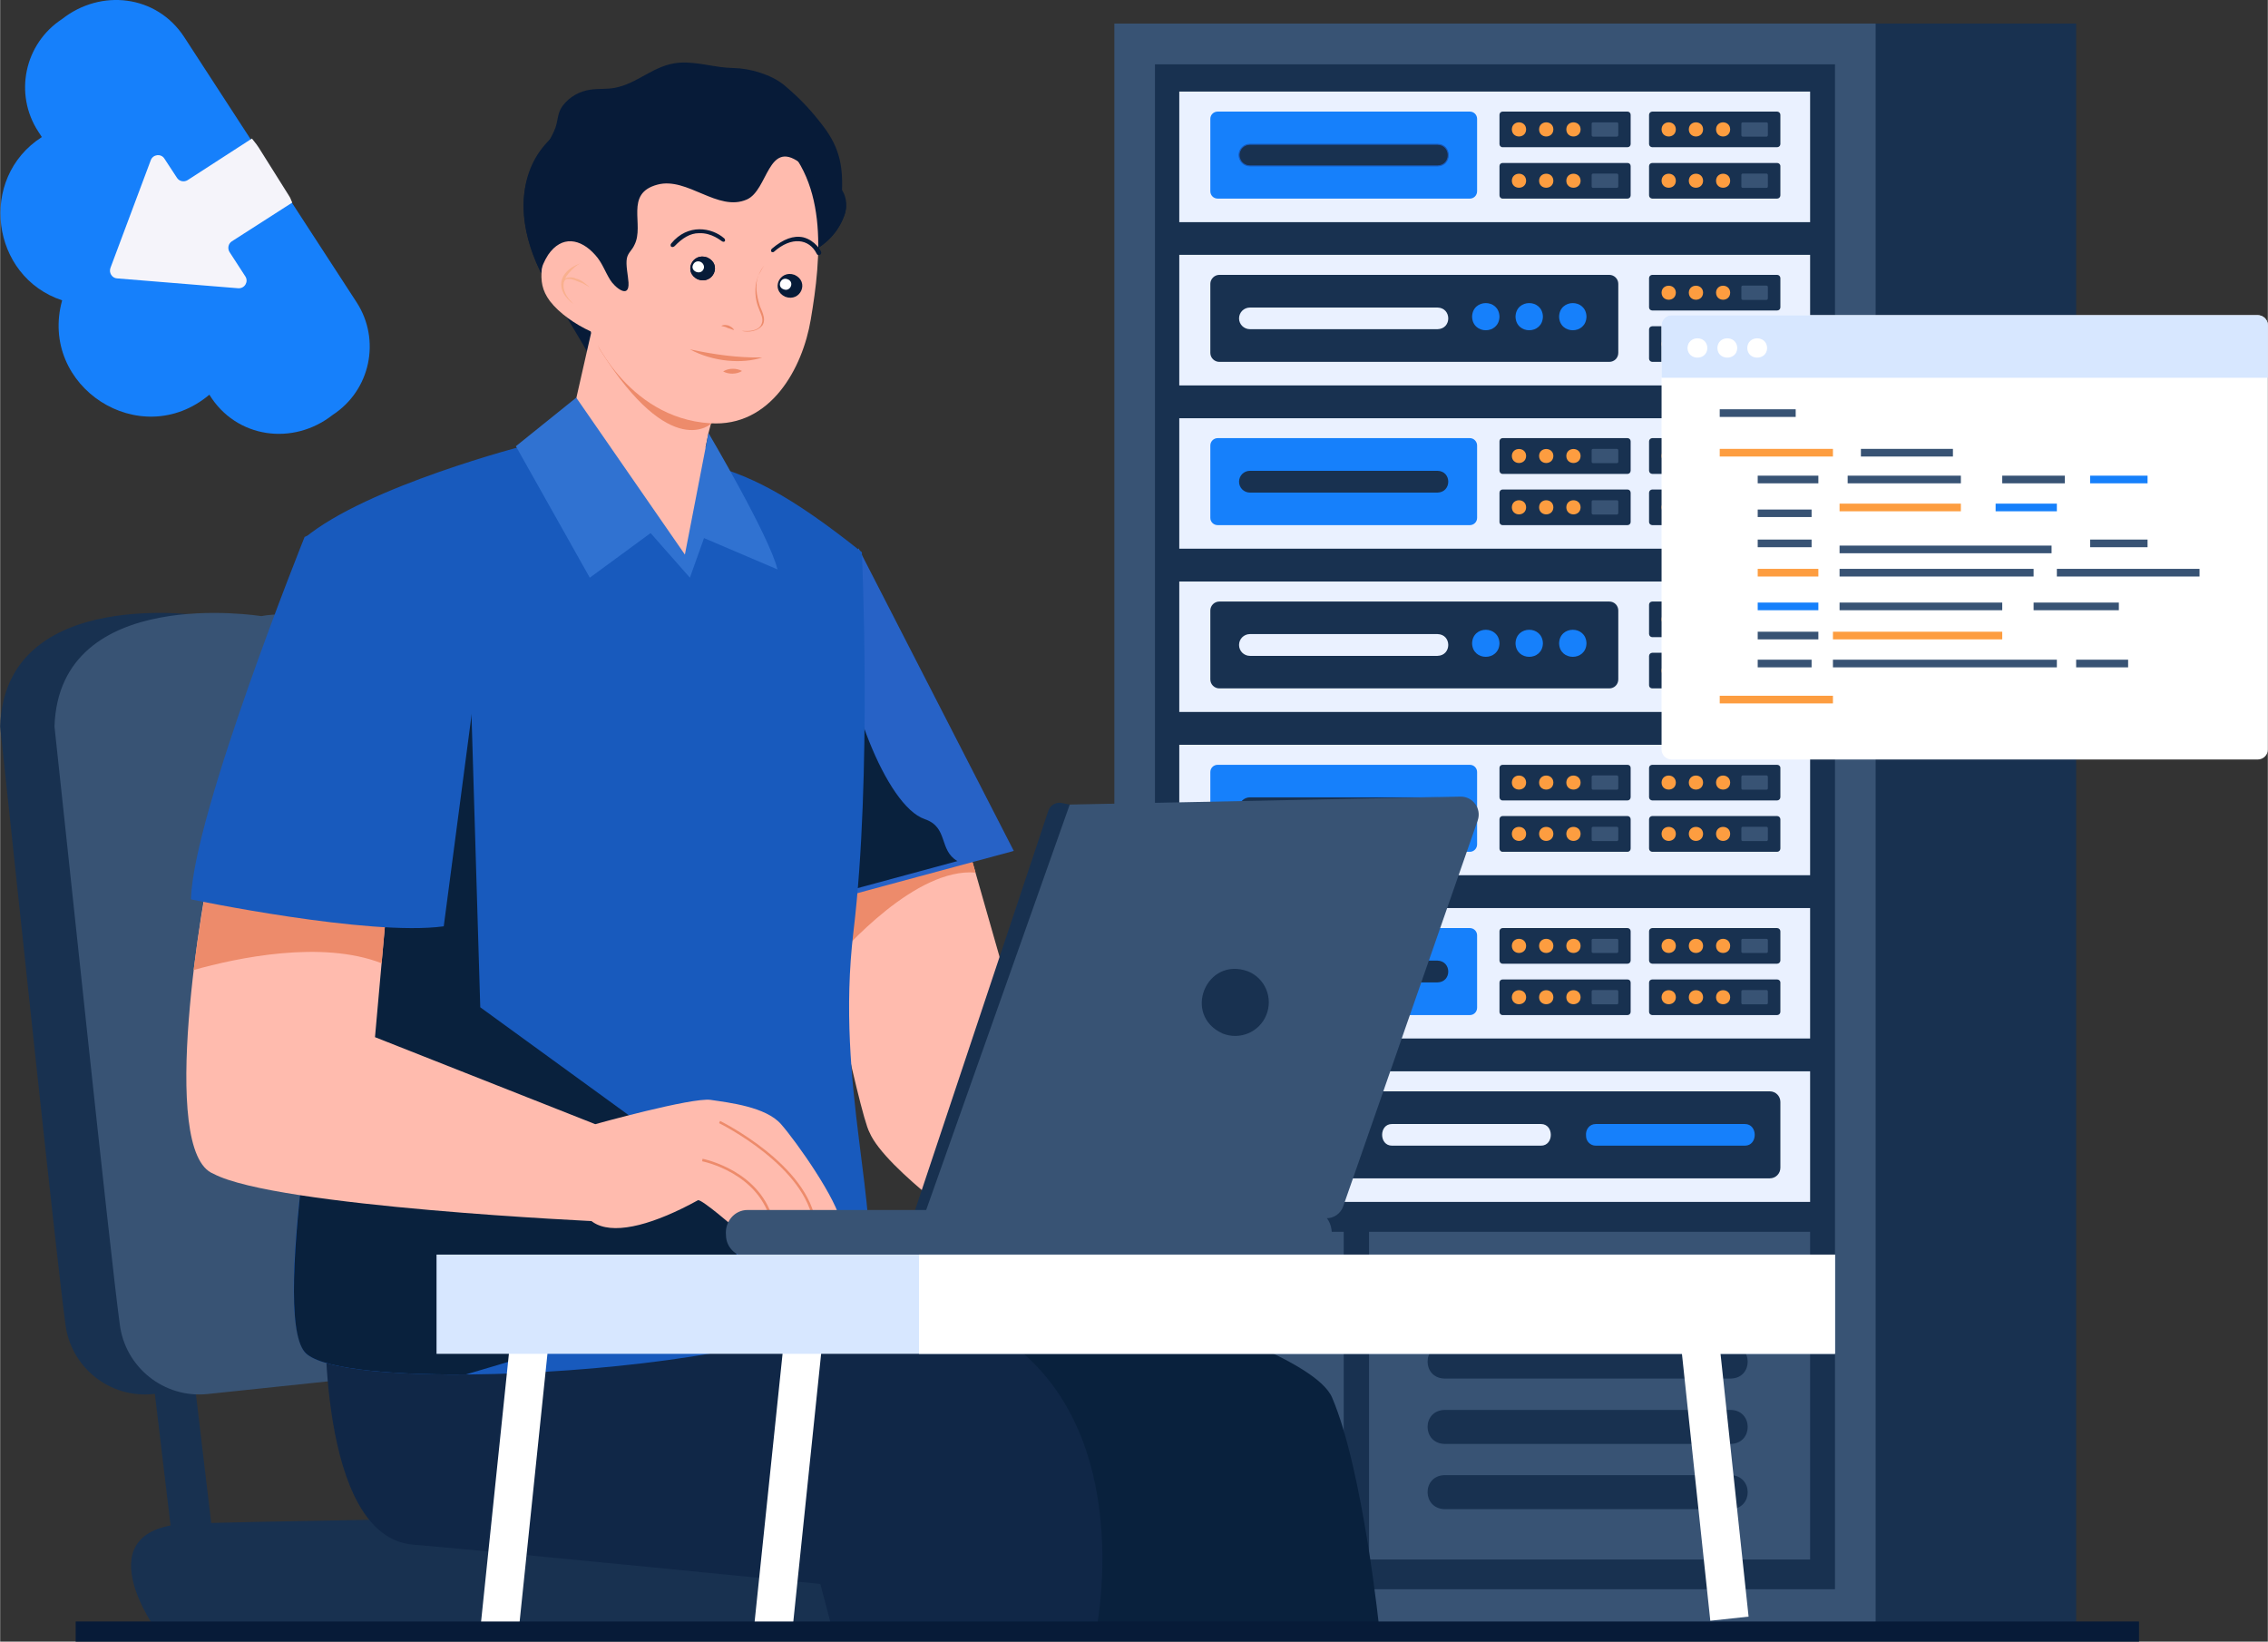 <?xml version="1.0" encoding="UTF-8"?> <svg xmlns="http://www.w3.org/2000/svg" xmlns:xlink="http://www.w3.org/1999/xlink" xmlns:xodm="http://www.corel.com/coreldraw/odm/2003" xml:space="preserve" width="822px" height="595px" version="1.1" style="shape-rendering:geometricPrecision; text-rendering:geometricPrecision; image-rendering:optimizeQuality; fill-rule:evenodd; clip-rule:evenodd" viewBox="0 0 154.03 111.51"><rect x="0" y="0" width="154.03" height="111.51" fill="#333333" stroke="none"/> <defs> <style type="text/css"> .str0 {stroke:#185ABD;stroke-width:0.07;stroke-miterlimit:10} .fil12 {fill:#071B38;fill-rule:nonzero} .fil9 {fill:#09213D;fill-rule:nonzero} .fil10 {fill:#102747;fill-rule:nonzero} .fil13 {fill:#121136;fill-rule:nonzero} .fil3 {fill:#1680FB;fill-rule:nonzero} .fil0 {fill:#183150;fill-rule:nonzero} .fil11 {fill:#185ABD;fill-rule:nonzero} .fil8 {fill:#2762C6;fill-rule:nonzero} .fil5 {fill:#3066BE;fill-rule:nonzero} .fil16 {fill:#3072D1;fill-rule:nonzero} .fil1 {fill:#385374;fill-rule:nonzero} .fil17 {fill:#D7E7FF;fill-rule:nonzero} .fil2 {fill:#EAF1FF;fill-rule:nonzero} .fil7 {fill:#ED8B6B;fill-rule:nonzero} .fil18 {fill:#F5F4FA;fill-rule:nonzero} .fil15 {fill:#F9B08E;fill-rule:nonzero} .fil4 {fill:#FD9D40;fill-rule:nonzero} .fil6 {fill:#FFBBAE;fill-rule:nonzero} .fil14 {fill:white;fill-rule:nonzero} </style> </defs> <g id="Layer_x0020_1">  <polygon class="fil0" points="12.03,107.44 10.23,92.35 12.98,92.03 14.77,107.12 "></polygon> <path class="fil0" d="M14.03 41.85c0,0 -13.71,-2.21 -14.03,7.5 0.56,5.2 3.82,36.19 4.43,40.57 0.35,2.95 3.01,5.08 5.97,4.77l22.84 -2.4c0,0 -3.27,-53.29 -19.21,-50.44z"></path> <path class="fil1" d="M17.73 41.85c0,0 -13.72,-2.21 -14.04,7.5 0.57,5.2 3.82,36.19 4.43,40.57 0.35,2.95 3.01,5.08 5.97,4.77l22.84 -2.4c0,0 -3.27,-53.29 -19.2,-50.44z"></path> <path class="fil0" d="M10.66 110.81c0,0 -5.23,-7.11 2.29,-7.33 7.52,-0.21 53.63,-1.05 54.9,0 1.27,1.06 2.85,6.86 -2.85,7.18 -5.7,0.31 -54.34,0.15 -54.34,0.15z"></path> <polygon class="fil0" points="141.01,110.71 90.36,110.71 90.36,1.6 141.01,1.6 "></polygon> <polygon class="fil1" points="127.39,1.6 75.68,1.6 75.68,110.71 127.39,110.71 "></polygon> <polygon class="fil0" points="78.44,4.37 124.63,4.37 124.63,107.95 78.44,107.95 "></polygon> <polygon class="fil2" points="122.94,15.09 80.09,15.09 80.09,6.22 122.94,6.22 "></polygon> <path class="fil3" d="M99.83 13.49l-17.13 0c-0.28,0 -0.5,-0.22 -0.5,-0.5l0 -4.92c0,-0.27 0.22,-0.49 0.5,-0.49l17.13 0c0.27,0 0.49,0.22 0.49,0.49l0 4.92c0,0.28 -0.22,0.5 -0.49,0.5z"></path> <path class="fil0 str0" d="M97.63 11.27l-12.74 0c-0.41,0 -0.74,-0.33 -0.74,-0.74 0,-0.4 0.33,-0.73 0.74,-0.73l12.74 0c0.97,0.02 0.98,1.45 0,1.47z"></path> <path class="fil0" d="M110.54 13.49l-8.49 0c-0.12,0 -0.21,-0.1 -0.21,-0.22l0 -1.99c0,-0.12 0.09,-0.21 0.21,-0.21l8.49 0c0.12,0 0.21,0.09 0.21,0.21l0 1.99c0,0.12 -0.09,0.22 -0.21,0.22z"></path> <path class="fil4" d="M103.65 12.28c-0.01,0.63 -0.96,0.63 -0.97,0 0.01,-0.64 0.96,-0.64 0.97,0z"></path> <path class="fil4" d="M105.5 12.28c-0.01,0.63 -0.96,0.63 -0.97,0 0.01,-0.64 0.96,-0.64 0.97,0z"></path> <path class="fil4" d="M107.35 12.28c-0.01,0.63 -0.96,0.63 -0.97,0 0.01,-0.64 0.96,-0.64 0.97,0z"></path> <path class="fil1" d="M109.81 12.76l-1.61 0c-0.06,0 -0.1,-0.04 -0.1,-0.09l0 -0.78c0,-0.05 0.04,-0.1 0.1,-0.1l1.61 0c0.06,0 0.1,0.05 0.1,0.1l0 0.78c0,0.05 -0.04,0.09 -0.1,0.09z"></path> <path class="fil0" d="M110.54 10l-8.49 0c-0.12,0 -0.21,-0.1 -0.21,-0.21l0 -1.99c0,-0.12 0.09,-0.22 0.21,-0.22l8.49 0c0.12,0 0.21,0.1 0.21,0.22l0 1.99c0,0.11 -0.09,0.21 -0.21,0.21z"></path> <path class="fil4" d="M103.65 8.79c-0.01,0.64 -0.96,0.64 -0.97,0 0.01,-0.64 0.96,-0.64 0.97,0z"></path> <path class="fil4" d="M105.5 8.79c-0.01,0.64 -0.96,0.64 -0.97,0 0.01,-0.64 0.96,-0.64 0.97,0z"></path> <path class="fil4" d="M107.35 8.79c-0.01,0.64 -0.96,0.64 -0.97,0 0.01,-0.64 0.96,-0.64 0.97,0z"></path> <path class="fil1" d="M109.81 9.28l-1.61 0c-0.06,0 -0.1,-0.05 -0.1,-0.1l0 -0.78c0,-0.05 0.04,-0.09 0.1,-0.09l1.61 0c0.06,0 0.1,0.04 0.1,0.09l0 0.78c0,0.05 -0.04,0.1 -0.1,0.1z"></path> <path class="fil0" d="M120.7 13.49l-8.48 0c-0.12,0 -0.22,-0.1 -0.22,-0.22l0 -1.99c0,-0.12 0.1,-0.21 0.22,-0.21l8.48 0c0.12,0 0.22,0.09 0.22,0.21l0 1.99c0,0.12 -0.1,0.22 -0.22,0.22z"></path> <path class="fil4" d="M113.82 12.28c-0.01,0.63 -0.96,0.63 -0.97,0 0.01,-0.64 0.96,-0.64 0.97,0z"></path> <path class="fil4" d="M115.67 12.28c-0.01,0.63 -0.96,0.63 -0.97,0 0.01,-0.64 0.96,-0.64 0.97,0z"></path> <path class="fil4" d="M117.51 12.28c-0.01,0.63 -0.95,0.63 -0.96,0 0.01,-0.64 0.95,-0.64 0.96,0z"></path> <path class="fil1" d="M119.98 12.76l-1.62 0c-0.05,0 -0.09,-0.04 -0.09,-0.09l0 -0.78c0,-0.05 0.04,-0.1 0.09,-0.1l1.62 0c0.05,0 0.09,0.05 0.09,0.1l0 0.78c0,0.05 -0.04,0.09 -0.09,0.09z"></path> <path class="fil0" d="M120.7 10l-8.48 0c-0.12,0 -0.22,-0.1 -0.22,-0.21l0 -1.99c0,-0.12 0.1,-0.22 0.22,-0.22l8.48 0c0.12,0 0.22,0.1 0.22,0.22l0 1.99c0,0.11 -0.1,0.21 -0.22,0.21z"></path> <path class="fil4" d="M113.82 8.79c-0.01,0.64 -0.96,0.64 -0.97,0 0.01,-0.64 0.96,-0.64 0.97,0z"></path> <path class="fil4" d="M115.67 8.79c-0.01,0.64 -0.96,0.64 -0.97,0 0.01,-0.64 0.96,-0.64 0.97,0z"></path> <path class="fil4" d="M117.51 8.79c-0.01,0.64 -0.95,0.64 -0.96,0 0.01,-0.64 0.95,-0.64 0.96,0z"></path> <path class="fil1" d="M119.98 9.28l-1.62 0c-0.05,0 -0.09,-0.05 -0.09,-0.1l0 -0.78c0,-0.05 0.04,-0.09 0.09,-0.09l1.62 0c0.05,0 0.09,0.04 0.09,0.09l0 0.78c0,0.05 -0.04,0.1 -0.09,0.1z"></path> <polygon class="fil2" points="122.94,26.18 80.09,26.18 80.09,17.31 122.94,17.31 "></polygon> <path class="fil0" d="M109.3 24.58l-26.49 0c-0.33,0 -0.61,-0.27 -0.61,-0.61l0 -4.69c0,-0.33 0.28,-0.61 0.61,-0.61l26.49 0c0.34,0 0.61,0.28 0.61,0.61l0 4.69c0,0.34 -0.27,0.61 -0.61,0.61z"></path> <path class="fil2" d="M97.63 22.36l-12.74 0c-0.41,0 -0.74,-0.33 -0.74,-0.73 0,-0.41 0.33,-0.74 0.74,-0.74l12.74 0c0.97,0.02 0.98,1.45 0,1.47z"></path> <path class="fil3" d="M101.84 21.51c-0.03,1.23 -1.83,1.23 -1.86,0 0.03,-1.23 1.83,-1.23 1.86,0z"></path> <path class="fil3" d="M104.79 21.51c-0.03,1.23 -1.83,1.23 -1.86,0 0.03,-1.23 1.83,-1.23 1.86,0z"></path> <path class="fil3" d="M107.75 21.51c-0.03,1.23 -1.83,1.23 -1.86,0 0.03,-1.23 1.83,-1.23 1.86,0z"></path> <path class="fil0" d="M120.7 24.58l-8.48 0c-0.12,0 -0.22,-0.1 -0.22,-0.22l0 -1.99c0,-0.11 0.1,-0.21 0.22,-0.21l8.48 0c0.12,0 0.22,0.1 0.22,0.21l0 1.99c0,0.12 -0.1,0.22 -0.22,0.22z"></path> <path class="fil4" d="M113.82 23.37c-0.01,0.64 -0.96,0.64 -0.97,0 0.01,-0.64 0.96,-0.64 0.97,0z"></path> <path class="fil4" d="M115.67 23.37c-0.01,0.64 -0.96,0.64 -0.97,0 0.01,-0.64 0.96,-0.64 0.97,0z"></path> <path class="fil4" d="M117.51 23.37c-0.01,0.64 -0.95,0.64 -0.96,0 0.01,-0.64 0.95,-0.64 0.96,0z"></path> <path class="fil1" d="M119.98 23.85l-1.62 0c-0.05,0 -0.09,-0.04 -0.09,-0.09l0 -0.78c0,-0.05 0.04,-0.1 0.09,-0.1l1.62 0c0.05,0 0.09,0.05 0.09,0.1l0 0.78c0,0.05 -0.04,0.09 -0.09,0.09z"></path> <path class="fil0" d="M120.7 21.09l-8.48 0c-0.12,0 -0.22,-0.09 -0.22,-0.21l0 -1.99c0,-0.12 0.1,-0.22 0.22,-0.22l8.48 0c0.12,0 0.22,0.1 0.22,0.22l0 1.99c0,0.12 -0.1,0.21 -0.22,0.21z"></path> <path class="fil4" d="M113.82 19.88c-0.01,0.64 -0.96,0.64 -0.97,0 0.01,-0.63 0.96,-0.63 0.97,0z"></path> <path class="fil4" d="M115.67 19.88c-0.01,0.64 -0.96,0.64 -0.97,0 0.01,-0.63 0.96,-0.63 0.97,0z"></path> <path class="fil4" d="M117.51 19.88c-0.01,0.64 -0.95,0.64 -0.96,0 0.01,-0.63 0.95,-0.63 0.96,0z"></path> <path class="fil1" d="M119.98 20.37l-1.62 0c-0.05,0 -0.09,-0.05 -0.09,-0.1l0 -0.78c0,-0.05 0.04,-0.09 0.09,-0.09l1.62 0c0.05,0 0.09,0.04 0.09,0.09l0 0.78c0,0.05 -0.04,0.1 -0.09,0.1z"></path> <polygon class="fil2" points="122.94,48.36 80.09,48.36 80.09,39.5 122.94,39.5 "></polygon> <path class="fil0" d="M109.3 46.76l-26.49 0c-0.33,0 -0.61,-0.27 -0.61,-0.61l0 -4.68c0,-0.34 0.28,-0.61 0.61,-0.61l26.49 0c0.34,0 0.61,0.27 0.61,0.61l0 4.68c0,0.34 -0.27,0.61 -0.61,0.61z"></path> <path class="fil2" d="M97.63 44.55l-12.74 0c-0.41,0 -0.74,-0.33 -0.74,-0.74 0,-0.41 0.33,-0.74 0.74,-0.74l12.74 0c0.97,0.02 0.98,1.45 0,1.48z"></path> <path class="fil3" d="M101.84 43.7c-0.03,1.22 -1.83,1.22 -1.86,0 0.03,-1.23 1.83,-1.23 1.86,0z"></path> <path class="fil3" d="M104.79 43.7c-0.03,1.22 -1.83,1.22 -1.86,0 0.03,-1.23 1.83,-1.23 1.86,0z"></path> <path class="fil3" d="M107.75 43.7c-0.03,1.22 -1.83,1.22 -1.86,0 0.03,-1.23 1.83,-1.23 1.86,0z"></path> <path class="fil0" d="M120.7 46.76l-8.48 0c-0.12,0 -0.22,-0.09 -0.22,-0.21l0 -1.99c0,-0.12 0.1,-0.22 0.22,-0.22l8.48 0c0.12,0 0.22,0.1 0.22,0.22l0 1.99c0,0.12 -0.1,0.21 -0.22,0.21z"></path> <path class="fil4" d="M113.82 45.55c-0.01,0.64 -0.96,0.64 -0.97,0 0.01,-0.63 0.96,-0.63 0.97,0z"></path> <path class="fil4" d="M115.67 45.55c-0.01,0.64 -0.96,0.64 -0.97,0 0.01,-0.63 0.96,-0.63 0.97,0z"></path> <path class="fil4" d="M117.51 45.55c-0.01,0.64 -0.95,0.64 -0.96,0 0.01,-0.63 0.95,-0.63 0.96,0z"></path> <path class="fil1" d="M119.98 46.04l-1.62 0c-0.05,0 -0.09,-0.05 -0.09,-0.1l0 -0.78c0,-0.05 0.04,-0.09 0.09,-0.09l1.62 0c0.05,0 0.09,0.04 0.09,0.09l0 0.78c0,0.05 -0.04,0.1 -0.09,0.1z"></path> <path class="fil0" d="M120.7 43.28l-8.48 0c-0.12,0 -0.22,-0.1 -0.22,-0.22l0 -1.99c0,-0.12 0.1,-0.21 0.22,-0.21l8.48 0c0.12,0 0.22,0.09 0.22,0.21l0 1.99c0,0.12 -0.1,0.22 -0.22,0.22z"></path> <path class="fil4" d="M113.82 42.07c-0.01,0.63 -0.96,0.63 -0.97,0 0.01,-0.64 0.96,-0.64 0.97,0z"></path> <path class="fil4" d="M115.67 42.07c-0.01,0.63 -0.96,0.63 -0.97,0 0.01,-0.64 0.96,-0.64 0.97,0z"></path> <path class="fil4" d="M117.51 42.07c-0.01,0.63 -0.95,0.63 -0.96,0 0.01,-0.64 0.95,-0.64 0.96,0z"></path> <path class="fil1" d="M119.98 42.55l-1.62 0c-0.05,0 -0.09,-0.04 -0.09,-0.09l0 -0.78c0,-0.06 0.04,-0.1 0.09,-0.1l1.62 0c0.05,0 0.09,0.04 0.09,0.1l0 0.78c0,0.05 -0.04,0.09 -0.09,0.09z"></path> <polygon class="fil2" points="122.94,37.27 80.09,37.27 80.09,28.41 122.94,28.41 "></polygon> <path class="fil3" d="M99.83 35.67l-17.13 0c-0.28,0 -0.5,-0.22 -0.5,-0.49l0 -4.92c0,-0.27 0.22,-0.5 0.5,-0.5l17.13 0c0.27,0 0.49,0.23 0.49,0.5l0 4.92c0,0.27 -0.22,0.49 -0.49,0.49z"></path> <path class="fil0" d="M97.63 33.46l-12.74 0c-0.41,0 -0.74,-0.33 -0.74,-0.74 0,-0.41 0.33,-0.74 0.74,-0.74l12.74 0c0.97,0.02 0.98,1.45 0,1.48z"></path> <path class="fil0" d="M110.54 35.67l-8.49 0c-0.12,0 -0.21,-0.1 -0.21,-0.21l0 -1.99c0,-0.12 0.09,-0.22 0.21,-0.22l8.49 0c0.12,0 0.21,0.1 0.21,0.22l0 1.99c0,0.11 -0.09,0.21 -0.21,0.21z"></path> <path class="fil4" d="M103.65 34.46c-0.01,0.64 -0.96,0.64 -0.97,0 0.01,-0.64 0.96,-0.64 0.97,0z"></path> <path class="fil4" d="M105.5 34.46c-0.01,0.64 -0.96,0.64 -0.97,0 0.01,-0.64 0.96,-0.64 0.97,0z"></path> <path class="fil4" d="M107.35 34.46c-0.01,0.64 -0.96,0.64 -0.97,0 0.01,-0.64 0.96,-0.64 0.97,0z"></path> <path class="fil1" d="M109.81 34.95l-1.61 0c-0.06,0 -0.1,-0.05 -0.1,-0.1l0 -0.78c0,-0.05 0.04,-0.09 0.1,-0.09l1.61 0c0.06,0 0.1,0.04 0.1,0.09l0 0.78c0,0.05 -0.04,0.1 -0.1,0.1z"></path> <path class="fil0" d="M110.54 32.19l-8.49 0c-0.12,0 -0.21,-0.1 -0.21,-0.22l0 -1.99c0,-0.12 0.09,-0.22 0.21,-0.22l8.49 0c0.12,0 0.21,0.1 0.21,0.22l0 1.99c0,0.12 -0.09,0.22 -0.21,0.22z"></path> <path class="fil4" d="M103.65 30.97c-0.01,0.64 -0.96,0.64 -0.97,0 0.01,-0.63 0.96,-0.63 0.97,0z"></path> <path class="fil4" d="M105.5 30.97c-0.01,0.64 -0.96,0.64 -0.97,0 0.01,-0.63 0.96,-0.63 0.97,0z"></path> <path class="fil4" d="M107.35 30.97c-0.01,0.64 -0.96,0.64 -0.97,0 0.01,-0.63 0.96,-0.63 0.97,0z"></path> <path class="fil1" d="M109.81 31.46l-1.61 0c-0.06,0 -0.1,-0.04 -0.1,-0.1l0 -0.77c0,-0.06 0.04,-0.1 0.1,-0.1l1.61 0c0.06,0 0.1,0.04 0.1,0.1l0 0.77c0,0.06 -0.04,0.1 -0.1,0.1z"></path> <path class="fil0" d="M120.7 35.67l-8.48 0c-0.12,0 -0.22,-0.1 -0.22,-0.21l0 -1.99c0,-0.12 0.1,-0.22 0.22,-0.22l8.48 0c0.12,0 0.22,0.1 0.22,0.22l0 1.99c0,0.11 -0.1,0.21 -0.22,0.21z"></path> <path class="fil4" d="M113.82 34.46c-0.01,0.64 -0.96,0.64 -0.97,0 0.01,-0.64 0.96,-0.64 0.97,0z"></path> <path class="fil4" d="M115.67 34.46c-0.01,0.64 -0.96,0.64 -0.97,0 0.01,-0.64 0.96,-0.64 0.97,0z"></path> <path class="fil4" d="M117.51 34.46c-0.01,0.64 -0.95,0.64 -0.96,0 0.01,-0.64 0.95,-0.64 0.96,0z"></path> <path class="fil1" d="M119.98 34.95l-1.62 0c-0.05,0 -0.09,-0.05 -0.09,-0.1l0 -0.78c0,-0.05 0.04,-0.09 0.09,-0.09l1.62 0c0.05,0 0.09,0.04 0.09,0.09l0 0.78c0,0.05 -0.04,0.1 -0.09,0.1z"></path> <path class="fil0" d="M120.7 32.19l-8.48 0c-0.12,0 -0.22,-0.1 -0.22,-0.22l0 -1.99c0,-0.12 0.1,-0.22 0.22,-0.22l8.48 0c0.12,0 0.22,0.1 0.22,0.22l0 1.99c0,0.12 -0.1,0.22 -0.22,0.22z"></path> <path class="fil4" d="M113.82 30.97c-0.01,0.64 -0.96,0.64 -0.97,0 0.01,-0.63 0.96,-0.63 0.97,0z"></path> <path class="fil4" d="M115.67 30.97c-0.01,0.64 -0.96,0.64 -0.97,0 0.01,-0.63 0.96,-0.63 0.97,0z"></path> <path class="fil4" d="M117.51 30.97c-0.01,0.64 -0.95,0.64 -0.96,0 0.01,-0.63 0.95,-0.63 0.96,0z"></path> <path class="fil1" d="M119.98 31.46l-1.62 0c-0.05,0 -0.09,-0.04 -0.09,-0.1l0 -0.77c0,-0.06 0.04,-0.1 0.09,-0.1l1.62 0c0.05,0 0.09,0.04 0.09,0.1l0 0.77c0,0.06 -0.04,0.1 -0.09,0.1z"></path> <polygon class="fil2" points="122.94,59.45 80.09,59.45 80.09,50.59 122.94,50.59 "></polygon> <path class="fil3" d="M99.83 57.86l-17.13 0c-0.28,0 -0.5,-0.23 -0.5,-0.5l0 -4.92c0,-0.27 0.22,-0.49 0.5,-0.49l17.13 0c0.27,0 0.49,0.22 0.49,0.49l0 4.92c0,0.27 -0.22,0.5 -0.49,0.5z"></path> <path class="fil0" d="M97.63 55.64l-12.74 0c-0.41,0 -0.74,-0.33 -0.74,-0.74 0,-0.41 0.33,-0.74 0.74,-0.74l12.74 0c0.97,0.03 0.98,1.45 0,1.48z"></path> <path class="fil0" d="M110.54 57.86l-8.49 0c-0.12,0 -0.21,-0.1 -0.21,-0.22l0 -1.99c0,-0.12 0.09,-0.22 0.21,-0.22l8.49 0c0.12,0 0.21,0.1 0.21,0.22l0 1.99c0,0.12 -0.09,0.22 -0.21,0.22z"></path> <path class="fil4" d="M103.65 56.64c-0.01,0.64 -0.96,0.64 -0.97,0 0.01,-0.63 0.96,-0.63 0.97,0z"></path> <path class="fil4" d="M105.5 56.64c-0.01,0.64 -0.96,0.64 -0.97,0 0.01,-0.63 0.96,-0.63 0.97,0z"></path> <path class="fil4" d="M107.35 56.64c-0.01,0.64 -0.96,0.64 -0.97,0 0.01,-0.63 0.96,-0.63 0.97,0z"></path> <path class="fil1" d="M109.81 57.13l-1.61 0c-0.06,0 -0.1,-0.04 -0.1,-0.1l0 -0.77c0,-0.06 0.04,-0.1 0.1,-0.1l1.61 0c0.06,0 0.1,0.04 0.1,0.1l0 0.77c0,0.06 -0.04,0.1 -0.1,0.1z"></path> <path class="fil0" d="M110.54 54.37l-8.49 0c-0.12,0 -0.21,-0.1 -0.21,-0.22l0 -1.99c0,-0.12 0.09,-0.21 0.21,-0.21l8.49 0c0.12,0 0.21,0.09 0.21,0.21l0 1.99c0,0.12 -0.09,0.22 -0.21,0.22z"></path> <path class="fil4" d="M103.65 53.16c-0.01,0.63 -0.96,0.63 -0.97,0 0.01,-0.64 0.96,-0.64 0.97,0z"></path> <path class="fil4" d="M105.5 53.16c-0.01,0.63 -0.96,0.63 -0.97,0 0.01,-0.64 0.96,-0.64 0.97,0z"></path> <path class="fil4" d="M107.35 53.16c-0.01,0.63 -0.96,0.63 -0.97,0 0.01,-0.64 0.96,-0.64 0.97,0z"></path> <path class="fil1" d="M109.81 53.64l-1.61 0c-0.06,0 -0.1,-0.04 -0.1,-0.09l0 -0.78c0,-0.05 0.04,-0.1 0.1,-0.1l1.61 0c0.06,0 0.1,0.05 0.1,0.1l0 0.78c0,0.05 -0.04,0.09 -0.1,0.09z"></path> <path class="fil0" d="M120.7 57.86l-8.48 0c-0.12,0 -0.22,-0.1 -0.22,-0.22l0 -1.99c0,-0.12 0.1,-0.22 0.22,-0.22l8.48 0c0.12,0 0.22,0.1 0.22,0.22l0 1.99c0,0.12 -0.1,0.22 -0.22,0.22z"></path> <path class="fil4" d="M113.82 56.64c-0.01,0.64 -0.96,0.64 -0.97,0 0.01,-0.63 0.96,-0.63 0.97,0z"></path> <path class="fil4" d="M115.67 56.64c-0.01,0.64 -0.96,0.64 -0.97,0 0.01,-0.63 0.96,-0.63 0.97,0z"></path> <path class="fil4" d="M117.51 56.64c-0.01,0.64 -0.95,0.64 -0.96,0 0.01,-0.63 0.95,-0.63 0.96,0z"></path> <path class="fil1" d="M119.98 57.13l-1.62 0c-0.05,0 -0.09,-0.04 -0.09,-0.1l0 -0.77c0,-0.06 0.04,-0.1 0.09,-0.1l1.62 0c0.05,0 0.09,0.04 0.09,0.1l0 0.77c0,0.06 -0.04,0.1 -0.09,0.1z"></path> <path class="fil0" d="M120.7 54.37l-8.48 0c-0.12,0 -0.22,-0.1 -0.22,-0.22l0 -1.99c0,-0.12 0.1,-0.21 0.22,-0.21l8.48 0c0.12,0 0.22,0.09 0.22,0.21l0 1.99c0,0.12 -0.1,0.22 -0.22,0.22z"></path> <path class="fil4" d="M113.82 53.16c-0.01,0.63 -0.96,0.63 -0.97,0 0.01,-0.64 0.96,-0.64 0.97,0z"></path> <path class="fil4" d="M115.67 53.16c-0.01,0.63 -0.96,0.63 -0.97,0 0.01,-0.64 0.96,-0.64 0.97,0z"></path> <path class="fil4" d="M117.51 53.16c-0.01,0.63 -0.95,0.63 -0.96,0 0.01,-0.64 0.95,-0.64 0.96,0z"></path> <path class="fil1" d="M119.98 53.64l-1.62 0c-0.05,0 -0.09,-0.04 -0.09,-0.09l0 -0.78c0,-0.05 0.04,-0.1 0.09,-0.1l1.62 0c0.05,0 0.09,0.05 0.09,0.1l0 0.78c0,0.05 -0.04,0.09 -0.09,0.09z"></path> <polygon class="fil2" points="122.94,70.54 80.09,70.54 80.09,61.68 122.94,61.68 "></polygon> <path class="fil3" d="M99.83 68.95l-17.13 0c-0.28,0 -0.5,-0.22 -0.5,-0.5l0 -4.92c0,-0.27 0.22,-0.49 0.5,-0.49l17.13 0c0.27,0 0.49,0.22 0.49,0.49l0 4.92c0,0.28 -0.22,0.5 -0.49,0.5z"></path> <path class="fil0" d="M97.63 66.73l-12.74 0c-0.41,0 -0.74,-0.33 -0.74,-0.74 0,-0.4 0.33,-0.74 0.74,-0.74l12.74 0c0.97,0.03 0.98,1.46 0,1.48z"></path> <path class="fil0" d="M110.54 68.95l-8.49 0c-0.12,0 -0.21,-0.1 -0.21,-0.22l0 -1.99c0,-0.12 0.09,-0.21 0.21,-0.21l8.49 0c0.12,0 0.21,0.09 0.21,0.21l0 1.99c0,0.12 -0.09,0.22 -0.21,0.22z"></path> <path class="fil4" d="M103.65 67.74c-0.01,0.63 -0.96,0.63 -0.97,0 0.01,-0.64 0.96,-0.64 0.97,0z"></path> <path class="fil4" d="M105.5 67.74c-0.01,0.63 -0.96,0.63 -0.97,0 0.01,-0.64 0.96,-0.64 0.97,0z"></path> <path class="fil4" d="M107.35 67.74c-0.01,0.63 -0.96,0.63 -0.97,0 0.01,-0.64 0.96,-0.64 0.97,0z"></path> <path class="fil1" d="M109.81 68.22l-1.61 0c-0.06,0 -0.1,-0.04 -0.1,-0.09l0 -0.78c0,-0.06 0.04,-0.1 0.1,-0.1l1.61 0c0.06,0 0.1,0.04 0.1,0.1l0 0.78c0,0.05 -0.04,0.09 -0.1,0.09z"></path> <path class="fil0" d="M110.54 65.46l-8.49 0c-0.12,0 -0.21,-0.1 -0.21,-0.22l0 -1.98c0,-0.12 0.09,-0.22 0.21,-0.22l8.49 0c0.12,0 0.21,0.1 0.21,0.22l0 1.98c0,0.12 -0.09,0.22 -0.21,0.22z"></path> <path class="fil4" d="M103.65 64.25c-0.01,0.64 -0.96,0.64 -0.97,0 0.01,-0.64 0.96,-0.64 0.97,0z"></path> <path class="fil4" d="M105.5 64.25c-0.01,0.64 -0.96,0.64 -0.97,0 0.01,-0.64 0.96,-0.64 0.97,0z"></path> <path class="fil4" d="M107.35 64.25c-0.01,0.64 -0.96,0.64 -0.97,0 0.01,-0.64 0.96,-0.64 0.97,0z"></path> <path class="fil1" d="M109.81 64.73l-1.61 0c-0.06,0 -0.1,-0.04 -0.1,-0.09l0 -0.78c0,-0.05 0.04,-0.09 0.1,-0.09l1.61 0c0.06,0 0.1,0.04 0.1,0.09l0 0.78c0,0.05 -0.04,0.09 -0.1,0.09z"></path> <path class="fil0" d="M120.7 68.95l-8.48 0c-0.12,0 -0.22,-0.1 -0.22,-0.22l0 -1.99c0,-0.12 0.1,-0.21 0.22,-0.21l8.48 0c0.12,0 0.22,0.09 0.22,0.21l0 1.99c0,0.12 -0.1,0.22 -0.22,0.22z"></path> <path class="fil4" d="M113.82 67.74c-0.01,0.63 -0.96,0.63 -0.97,0 0.01,-0.64 0.96,-0.64 0.97,0z"></path> <path class="fil4" d="M115.67 67.74c-0.01,0.63 -0.96,0.63 -0.97,0 0.01,-0.64 0.96,-0.64 0.97,0z"></path> <path class="fil4" d="M117.51 67.74c-0.01,0.63 -0.95,0.63 -0.96,0 0.01,-0.64 0.95,-0.64 0.96,0z"></path> <path class="fil1" d="M119.98 68.22l-1.62 0c-0.05,0 -0.09,-0.04 -0.09,-0.09l0 -0.78c0,-0.06 0.04,-0.1 0.09,-0.1l1.62 0c0.05,0 0.09,0.04 0.09,0.1l0 0.78c0,0.05 -0.04,0.09 -0.09,0.09z"></path> <path class="fil0" d="M120.7 65.46l-8.48 0c-0.12,0 -0.22,-0.1 -0.22,-0.22l0 -1.98c0,-0.12 0.1,-0.22 0.22,-0.22l8.48 0c0.12,0 0.22,0.1 0.22,0.22l0 1.98c0,0.12 -0.1,0.22 -0.22,0.22z"></path> <path class="fil4" d="M113.82 64.25c-0.01,0.64 -0.96,0.64 -0.97,0 0.01,-0.64 0.96,-0.64 0.97,0z"></path> <path class="fil4" d="M115.67 64.25c-0.01,0.64 -0.96,0.64 -0.97,0 0.01,-0.64 0.96,-0.64 0.97,0z"></path> <path class="fil4" d="M117.51 64.25c-0.01,0.64 -0.95,0.64 -0.96,0 0.01,-0.64 0.95,-0.64 0.96,0z"></path> <path class="fil1" d="M119.98 64.73l-1.62 0c-0.05,0 -0.09,-0.04 -0.09,-0.09l0 -0.78c0,-0.05 0.04,-0.09 0.09,-0.09l1.62 0c0.05,0 0.09,0.04 0.09,0.09l0 0.78c0,0.05 -0.04,0.09 -0.09,0.09z"></path> <polygon class="fil2" points="122.94,81.64 80.09,81.64 80.09,72.77 122.94,72.77 "></polygon> <path class="fil0" d="M120.2 80.04l-37.28 0c-0.39,0 -0.72,-0.32 -0.72,-0.72l0 -4.47c0,-0.4 0.33,-0.72 0.72,-0.72l37.28 0c0.4,0 0.72,0.32 0.72,0.72l0 4.47c0,0.4 -0.32,0.72 -0.72,0.72z"></path> <path class="fil2" d="M104.66 77.82l-10.12 0c-0.9,0 -0.89,-1.48 0,-1.47 0,0 10.12,0 10.12,0 0.89,0 0.89,1.47 0,1.47z"></path> <path class="fil3" d="M118.51 77.82l-10.13 0c-0.36,0 -0.66,-0.29 -0.66,-0.66 -0.05,-0.42 0.22,-0.81 0.66,-0.81 0,0 10.13,0 10.13,0 0.89,0 0.89,1.47 0,1.47z"></path> <path class="fil5" d="M85.63 77.09c-0.03,0.97 -1.46,0.97 -1.48,0 0.02,-0.98 1.45,-0.98 1.48,0z"></path> <path class="fil5" d="M88.81 77.09c-0.02,0.97 -1.45,0.97 -1.47,0 0.02,-0.98 1.45,-0.98 1.47,0z"></path> <path class="fil4" d="M92 77.09c-0.02,0.97 -1.45,0.97 -1.48,0 0.03,-0.98 1.46,-0.98 1.48,0z"></path> <polygon class="fil1" points="122.94,105.93 80.09,105.93 80.09,83.67 122.94,83.67 "></polygon> <polygon class="fil0" points="92.98,106.99 91.26,106.99 91.26,82.61 92.98,82.61 "></polygon> <path class="fil0" d="M117.56 89.21l-19.46 0c-1.52,-0.04 -1.53,-2.26 0,-2.3l19.46 0c1.51,0.04 1.53,2.25 0,2.3z"></path> <path class="fil0" d="M117.56 93.64l-19.46 0c-1.52,-0.04 -1.53,-2.25 0,-2.3l19.46 0c1.51,0.04 1.53,2.26 0,2.3z"></path> <path class="fil0" d="M117.56 98.08l-19.46 0c-1.52,-0.05 -1.53,-2.26 0,-2.31l19.46 0c1.51,0.04 1.53,2.26 0,2.31z"></path> <path class="fil0" d="M117.56 102.51l-19.46 0c-1.52,-0.05 -1.53,-2.26 0,-2.31 0,0 19.46,0 19.46,0 1.51,0.05 1.53,2.26 0,2.31z"></path> <path class="fil6" d="M80.76 84.1l-13.93 0c0,0 -6.72,-4.67 -7.78,-7.18 -0.7,-1.24 -3.69,-15.84 -4.05,-17.87l10.14 -3.66c0.73,2.56 3.99,13.96 4.78,16.74l10.84 11.97z"></path> <path class="fil7" d="M66.25 59.27c-4.03,-0.33 -8.83,5.05 -9.92,6.34 -0.75,-3.56 -1.33,-6.56 -1.33,-6.56l10.14 -3.66 1.11 3.88z"></path> <path class="fil8" d="M68.85 57.8c-2.69,0.72 -14.18,3.83 -17.09,4.62 1.02,-3.91 5.63,-21.66 6.54,-25.18l10.55 20.56z"></path> <path class="fil9" d="M65.02 58.49l-13.03 3.53 5.17 -19.93c0.12,4.93 2.99,12.64 5.64,13.55 1.62,0.55 0.94,2.1 2.22,2.85z"></path> <path class="fil9" d="M57.12 83.11c0,0 31.24,6.89 33.35,11.82 2.11,4.92 3.23,15.9 3.23,15.9l-20.26 0 -17.3 -15.34 -23.22 -11.4 24.2 -0.98z"></path> <path class="fil10" d="M22.09 88.74c0,0 -0.61,15.62 5.95,16.18 6.57,0.56 27.67,2.67 27.67,2.67l0.85 3.24 17.87 0c0,0 3.8,-17.87 -10.98,-22.09 -14.77,-4.22 -19.98,-5.63 -19.98,-5.63l-21.38 5.63z"></path> <path class="fil11" d="M58.81 87.61c-1.13,5.35 -35.46,7.46 -38.13,4.22 -2.55,-3.62 2.28,-25.49 2.67,-33.34 -0.28,-3.1 -2.67,-21.95 -2.67,-21.95 4.22,-3.52 15.04,-6.3 15.04,-6.3 11.1,1.31 13.09,-0.5 22.81,7.27 0,0 0.7,15.21 -0.57,25.76 -1.26,10.55 1.97,19 0.85,24.34z"></path> <path class="fil9" d="M46.37 88.59c-3.38,1.33 -8.97,3.08 -14.74,4.77 -5.58,0.04 -10.05,-0.44 -10.95,-1.53 -2.33,-2.81 1.62,-23.59 2.51,-31.01 4.32,-7.12 8.75,-14.78 8.75,-14.78l0.67 22.38 11.57 8.41c0,0 11.64,8.05 2.19,11.76z"></path> <path class="fil6" d="M40.75 82.97c0,0 -22.04,-0.99 -26.26,-3.24 -3.77,-1.47 -0.71,-19.12 0,-21.95l12.1 0c-0.27,3.04 -0.86,9.69 -1.13,12.67l14.96 5.91 0.33 6.61z"></path> <path class="fil7" d="M26.59 57.78l-0.68 7.65c-4.07,-1.58 -9.78,-0.38 -12.77,0.46 0.55,-4.39 1.35,-8.11 1.35,-8.11l12.1 0z"></path> <path class="fil6" d="M40.42 76.36c0,0 6.57,-1.83 7.84,-1.65 1.26,0.19 3.75,0.47 4.78,1.65 1.03,1.17 3.85,5.16 4.08,6.75 0,0 0.36,0.8 -1.79,0.07 0,0 -0.37,1.29 -2.85,-0.07 0,0 -0.94,1.34 -2.58,0.29 0,0 -2.16,-1.88 -2.49,-1.88 -5.83,3.21 -10.21,2.89 -6.99,-5.16z"></path> <path class="fil7" d="M55.25 83.19c-0.47,-3.96 -6.36,-6.87 -6.42,-6.9l0.07 -0.15c0.06,0.03 6.04,2.98 6.52,7.03l-0.17 0.02z"></path> <path class="fil7" d="M52.39 83.13c-0.77,-3.47 -4.67,-4.24 -4.71,-4.25l0.03 -0.17c0.04,0.01 4.05,0.8 4.85,4.38l-0.17 0.04z"></path> <path class="fil12" d="M36.83 10.04c0.88,-1.13 2.22,-1.86 3.5,-2.52 4.63,-2.55 11.09,-4.14 14.12,1.48 0.2,0.34 0.35,0.68 0.42,1.01 -0.01,0.04 0.04,0.05 0.03,0.09 0.27,0.5 0.39,1.3 0.7,1.68 0.33,0.37 0.86,0.48 1.25,0.78 0.63,0.48 0.76,1.39 0.47,2.12 -1.25,3.25 -5.14,3.17 -7.89,4.23 -1.3,0.52 -2.51,1.68 -3.7,2.35 -1.87,1.06 -3.69,2.09 -5.57,3.14 -0.66,-1.19 -1.38,-2.34 -2.09,-3.54 -0.51,-0.81 -1.02,-1.66 -1.43,-2.53 -1.28,-2.59 -1.66,-5.96 0.19,-8.29z"></path> <path class="fil6" d="M40.87 19.44c2.32,0.67 6.61,1.86 8.94,2.55 -1.04,4.64 -0.05,0.37 -1.35,6.1 -0.42,1.58 -0.29,1.06 -0.55,2.3l0.05 0c0,0 0.21,2.33 -0.45,3.77 -0.28,0.5 -0.29,3.73 -0.83,3.89 -0.58,-0.72 -5.55,-3.86 -7.9,-7.42 -0.2,-0.3 -0.28,-0.67 -0.21,-1.02 0.42,-2.03 2.29,-10.13 2.3,-10.17z"></path> <path class="fil7" d="M49.29 25.98l-0.96 2.77c0,0 -2.73,2.7 -7.56,-4.95 -0.22,-0.34 -0.21,-0.73 -0.31,-1.04l0.8 -1.85c1.76,0.03 5.57,2.95 8.03,5.07z"></path> <path class="fil12" d="M54.45 9c0.47,0.82 0.71,1.6 1.34,2.37 0.81,0.99 2.08,1.94 1.53,3.31 -0.42,1.14 -1.22,1.89 -2.15,2.4 -0.1,0.02 -0.24,0.04 -0.34,0.1 -1.05,-2.41 -2.56,-6.57 -2.56,-6.57 0.67,-0.13 1.59,-0.99 2.18,-1.61z"></path> <path class="fil6" d="M37.34 20.45c-0.54,-0.73 -0.63,-1.36 -0.55,-2.22 0.04,-0.61 0.02,-0.74 -0.11,-1.43 -0.28,-1.61 0.82,-2.82 1.86,-4.04 1.91,-2.1 3.93,-4.31 6.71,-5.1 2.4,-0.73 5.17,-0.2 7.14,1.31 3.95,3 3.38,8.54 2.67,12.73 -0.55,3.31 -2.73,7.33 -6.84,7.05 -5.74,-0.36 -8.11,-6.24 -8.11,-6.24 -1.05,-0.48 -2.13,-1.23 -2.77,-2.06z"></path> <path class="fil13" d="M48.03 17.49c-1.02,-0.38 -1.66,1.02 -0.63,1.49 1.02,0.37 1.66,-1.02 0.63,-1.49z"></path> <path class="fil12" d="M48.03 17.49c-1.02,-0.38 -1.66,1.02 -0.63,1.49 1.02,0.37 1.66,-1.02 0.63,-1.49z"></path> <path class="fil14" d="M47.56 17.78c-0.21,-0.08 -0.41,0.01 -0.5,0.21 -0.2,0.44 0.54,0.74 0.72,0.28 0.08,-0.16 -0.01,-0.4 -0.22,-0.49z"></path> <path class="fil12" d="M53.96 18.67c-1.02,-0.37 -1.66,1.02 -0.63,1.49 1.03,0.38 1.66,-1.02 0.63,-1.49z"></path> <path class="fil14" d="M53.49 18.97c-0.46,-0.2 -0.77,0.5 -0.28,0.68 0.46,0.2 0.77,-0.5 0.28,-0.68z"></path> <path class="fil12" d="M35.74 12.39c0.35,-1.45 1.47,-2.36 1.97,-3.7 0.19,-0.53 0.14,-1.05 0.51,-1.52 0.44,-0.58 1.13,-0.98 1.88,-1.08 0.54,-0.08 1.09,-0.02 1.63,-0.12 1.6,-0.29 2.68,-1.58 4.39,-1.71 1.26,-0.09 2.45,0.35 3.69,0.36 1.13,0.02 2.58,0.45 3.44,1.16 1.07,0.9 1.81,1.68 2.67,2.81 1.18,1.56 1.34,2.86 1.25,4.68 -1.34,-0.02 -1.9,-1.59 -2.88,-2.24 -2.15,-1.55 -2.13,1.88 -3.57,2.52 -1.97,0.87 -4.04,-1.55 -6.07,-1.01 -2.28,0.6 -0.86,2.73 -1.57,4.1 -0.16,0.36 -0.43,0.52 -0.51,0.9 -0.09,0.46 0.08,1.16 0.11,1.65 0.07,1.19 -0.97,0.28 -1.24,-0.17 -0.38,-0.61 -0.54,-1.17 -1.02,-1.7 -1,-1.13 -2.28,-1.35 -3.2,-0.01 -0.27,0.43 -0.45,0.83 -0.49,1.21 -0.03,-0.05 -0.06,-0.14 -0.09,-0.19 -0.86,-1.86 -1.4,-3.93 -0.9,-5.94z"></path> <path class="fil15" d="M38.72 18.45c-0.77,0.77 -0.47,1.53 0.22,2.2 -1.25,-0.9 -1.09,-2.18 0.45,-2.76 -0.27,0.16 -0.49,0.34 -0.67,0.56z"></path> <path class="fil15" d="M39.56 19.24c-0.31,-0.1 -0.68,-0.32 -0.99,-0.29 -0.17,-0.04 -0.3,0.19 -0.35,0.32 -0.07,-0.47 0.61,-0.51 0.9,-0.34 0.34,0.06 0.69,0.37 0.93,0.59l-0.49 -0.28z"></path> <path class="fil12" d="M45.58 16.76c-0.04,-0.05 -0.07,-0.14 0,-0.22 1.13,-1.38 2.77,-1.08 3.6,-0.35 0.07,0.06 0.06,0.14 0.05,0.19 -0.06,0.07 -0.15,0.05 -0.23,-0.01 -0.04,-0.01 -0.66,-0.57 -1.54,-0.53 -0.59,0 -1.12,0.33 -1.65,0.88 -0.09,0.07 -0.14,0.07 -0.23,0.04z"></path> <path class="fil12" d="M52.41 17.12c-0.08,-0.06 -0.06,-0.14 0,-0.22 0.79,-0.67 1.48,-0.92 2.14,-0.78 0.82,0.21 1.22,0.95 1.21,0.99 0.08,0.21 -0.24,0.3 -0.3,0.12 -0.51,-1.02 -1.71,-1.19 -2.91,-0.12 -0.05,0.03 -0.09,0.02 -0.14,0.01 -0.04,-0.01 -0.09,-0.02 0,0z"></path> <path class="fil7" d="M51.51 18.69c-0.26,0.65 -0.13,1.37 0.07,2.03 0.07,0.27 0.51,0.92 0.19,1.39 -0.35,0.41 -0.91,0.47 -1.4,0.37 0.25,0 0.54,0.02 0.74,-0.03 0.26,-0.05 0.48,-0.19 0.57,-0.36 0.38,-0.71 -0.53,-1.06 -0.36,-2.73 0.09,-0.53 0.27,-0.92 0.58,-1.34 -0.14,0.21 -0.24,0.42 -0.39,0.67z"></path> <path class="fil7" d="M49.44 22.29c-0.13,-0.08 -0.27,-0.11 -0.46,-0.15 0.17,-0.1 0.31,-0.07 0.49,-0.03 0.14,0.07 0.31,0.15 0.38,0.31 -0.14,-0.03 -0.27,-0.11 -0.41,-0.13z"></path> <path class="fil7" d="M51.76 24.28c-1.67,0.03 -3.27,-0.2 -4.91,-0.55 1.6,0.86 3.58,1 4.91,0.55z"></path> <path class="fil7" d="M50.39 25.2c-0.37,-0.21 -0.93,-0.2 -1.28,0.03 0.36,0.21 0.93,0.2 1.28,-0.03z"></path> <path class="fil16" d="M39.13 27.01l7.38 10.66 1.6 -8.26c0,0 4.15,7.03 4.69,9.27l-4.99 -2.13 -0.96 2.69 -2.67 -3.03 -4.13 3.03 -5.02 -8.93 4.1 -3.3z"></path> <path class="fil11" d="M20.68 36.47c0,0 -7.58,18.85 -7.72,24.62 0,0 12.1,2.53 17.17,1.83l2.53 -19.22c0,0 -4.26,-10.61 -11.98,-7.23z"></path> <path class="fil0" d="M61.73 83.44l9.47 -28.38c0.13,-0.37 0.51,-0.59 0.89,-0.52l0.56 0.11 -4.12 24.25 -6.8 4.54z"></path> <path class="fil1" d="M62.8 82.47l9.85 -27.82 26.53 -0.54c0.85,-0.02 1.46,0.82 1.18,1.62l-9.13 26.2c-0.17,0.5 -0.64,0.83 -1.16,0.82l-27.27 -0.28z"></path> <path class="fil1" d="M88.96 85.38l-38.18 0c-0.81,0 -1.48,-0.67 -1.48,-1.49 -0.09,-0.89 0.57,-1.71 1.48,-1.7 0,0 38.18,0 38.18,0 1.98,0.02 1.99,3.16 0,3.19z"></path> <path class="fil0" d="M86 68.95c-0.47,1.16 -1.8,1.72 -2.97,1.25 -2.75,-1.25 -1.11,-5.26 1.73,-4.22 1.16,0.47 1.72,1.8 1.24,2.97z"></path> <path class="fil14" d="M154.03 22.09l0 28.83c0,0.37 -0.31,0.67 -0.69,0.67l-39.8 0c-0.38,0 -0.69,-0.3 -0.69,-0.67l0 -28.83c0,-0.38 0.31,-0.68 0.69,-0.68l39.8 0c0.38,0 0.69,0.3 0.69,0.68z"></path> <path class="fil17" d="M154.03 22.09l0 3.57 -41.18 0 0 -3.57c0,-0.38 0.31,-0.68 0.69,-0.68l39.8 0c0.38,0 0.69,0.3 0.69,0.68z"></path> <path class="fil14" d="M115.96 23.64c-0.02,0.87 -1.32,0.87 -1.35,0 0.03,-0.88 1.33,-0.88 1.35,0z"></path> <path class="fil14" d="M117.99 23.64c-0.02,0.87 -1.33,0.87 -1.35,0 0.02,-0.88 1.33,-0.88 1.35,0z"></path> <path class="fil14" d="M120.02 23.64c-0.02,0.87 -1.33,0.87 -1.35,0 0.02,-0.88 1.33,-0.88 1.35,0z"></path> <polygon class="fil1" points="121.96,28.32 116.8,28.32 116.8,27.8 121.96,27.8 "></polygon> <polygon class="fil4" points="124.49,31.01 116.8,31.01 116.8,30.49 124.49,30.49 "></polygon> <polygon class="fil1" points="132.64,31.01 126.39,31.01 126.39,30.49 132.64,30.49 "></polygon> <polygon class="fil1" points="123.5,32.83 119.38,32.83 119.38,32.31 123.5,32.31 "></polygon> <polygon class="fil1" points="133.18,32.83 125.49,32.83 125.49,32.31 133.18,32.31 "></polygon> <polygon class="fil1" points="140.24,32.83 135.99,32.83 135.99,32.31 140.24,32.31 "></polygon> <polygon class="fil3" points="145.86,32.83 141.96,32.83 141.96,32.31 145.86,32.31 "></polygon> <polygon class="fil1" points="123.04,35.12 119.38,35.12 119.38,34.61 123.04,34.61 "></polygon> <polygon class="fil4" points="133.18,34.73 124.94,34.73 124.94,34.21 133.18,34.21 "></polygon> <polygon class="fil3" points="139.7,34.73 135.54,34.73 135.54,34.21 139.7,34.21 "></polygon> <polygon class="fil1" points="123.04,37.17 119.38,37.17 119.38,36.65 123.04,36.65 "></polygon> <polygon class="fil1" points="139.34,37.58 124.94,37.58 124.94,37.06 139.34,37.06 "></polygon> <polygon class="fil1" points="145.86,37.17 141.96,37.17 141.96,36.65 145.86,36.65 "></polygon> <polygon class="fil4" points="123.5,39.16 119.38,39.16 119.38,38.64 123.5,38.64 "></polygon> <polygon class="fil1" points="138.12,39.16 124.94,39.16 124.94,38.64 138.12,38.64 "></polygon> <polygon class="fil1" points="149.39,39.16 139.7,39.16 139.7,38.64 149.39,38.64 "></polygon> <polygon class="fil3" points="123.5,41.45 119.38,41.45 119.38,40.93 123.5,40.93 "></polygon> <polygon class="fil1" points="135.99,41.45 124.94,41.45 124.94,40.93 135.99,40.93 "></polygon> <polygon class="fil1" points="143.91,41.45 138.12,41.45 138.12,40.93 143.91,40.93 "></polygon> <polygon class="fil1" points="123.5,43.43 119.38,43.43 119.38,42.91 123.5,42.91 "></polygon> <polygon class="fil4" points="135.99,43.43 124.49,43.43 124.49,42.91 135.99,42.91 "></polygon> <polygon class="fil1" points="123.04,45.33 119.38,45.33 119.38,44.81 123.04,44.81 "></polygon> <polygon class="fil1" points="139.7,45.33 124.49,45.33 124.49,44.81 139.7,44.81 "></polygon> <polygon class="fil1" points="144.54,45.33 141.01,45.33 141.01,44.81 144.54,44.81 "></polygon> <polygon class="fil4" points="124.49,47.78 116.8,47.78 116.8,47.26 124.49,47.26 "></polygon> <polygon class="fil14" points="35.2,110.96 32.61,110.69 34.92,88.45 37.51,88.72 "></polygon> <polygon class="fil14" points="53.79,110.96 51.19,110.69 53.51,88.45 56.1,88.72 "></polygon> <polygon class="fil17" points="124.63,91.96 29.64,91.96 29.64,85.22 124.63,85.22 "></polygon> <polygon class="fil14" points="124.63,91.96 62.41,91.96 62.41,85.22 124.63,85.22 "></polygon> <polygon class="fil14" points="116.16,110.09 113.89,88.73 116.48,88.45 118.76,109.81 "></polygon> <path class="fil3" d="M2.59 8.94l0.24 0.37c-4.35,2.79 -3.47,9.49 1.38,11.09 -1.62,5.85 5.3,10.36 10,6.41 1.82,2.97 5.69,3.49 8.38,1.37 2.56,-1.67 3.28,-5.09 1.62,-7.65l-11.72 -18.03c-1.87,-2.85 -5.65,-3.28 -8.28,-1.21 -2.56,1.67 -3.29,5.09 -1.62,7.65z"></path> <polygon class="fil12" points="145.28,111.51 5.13,111.51 5.13,110.14 145.28,110.14 "></polygon> <path class="fil18" d="M19.84 13.76l-4.1 2.63c-0.25,0.16 -0.31,0.49 -0.16,0.73l1.07 1.65c0.24,0.36 -0.04,0.84 -0.48,0.81l-8.23 -0.67c-0.34,-0.02 -0.57,-0.38 -0.45,-0.71l2.74 -7.32c0.15,-0.4 0.7,-0.47 0.93,-0.1l0.85 1.3c0.16,0.24 0.48,0.31 0.73,0.15l4.36 -2.82c0.36,0.46 0.3,0.37 0.46,0.61l2.06 3.28c0.15,0.24 0.07,0.15 0.22,0.46z"></path> </g> </svg> 